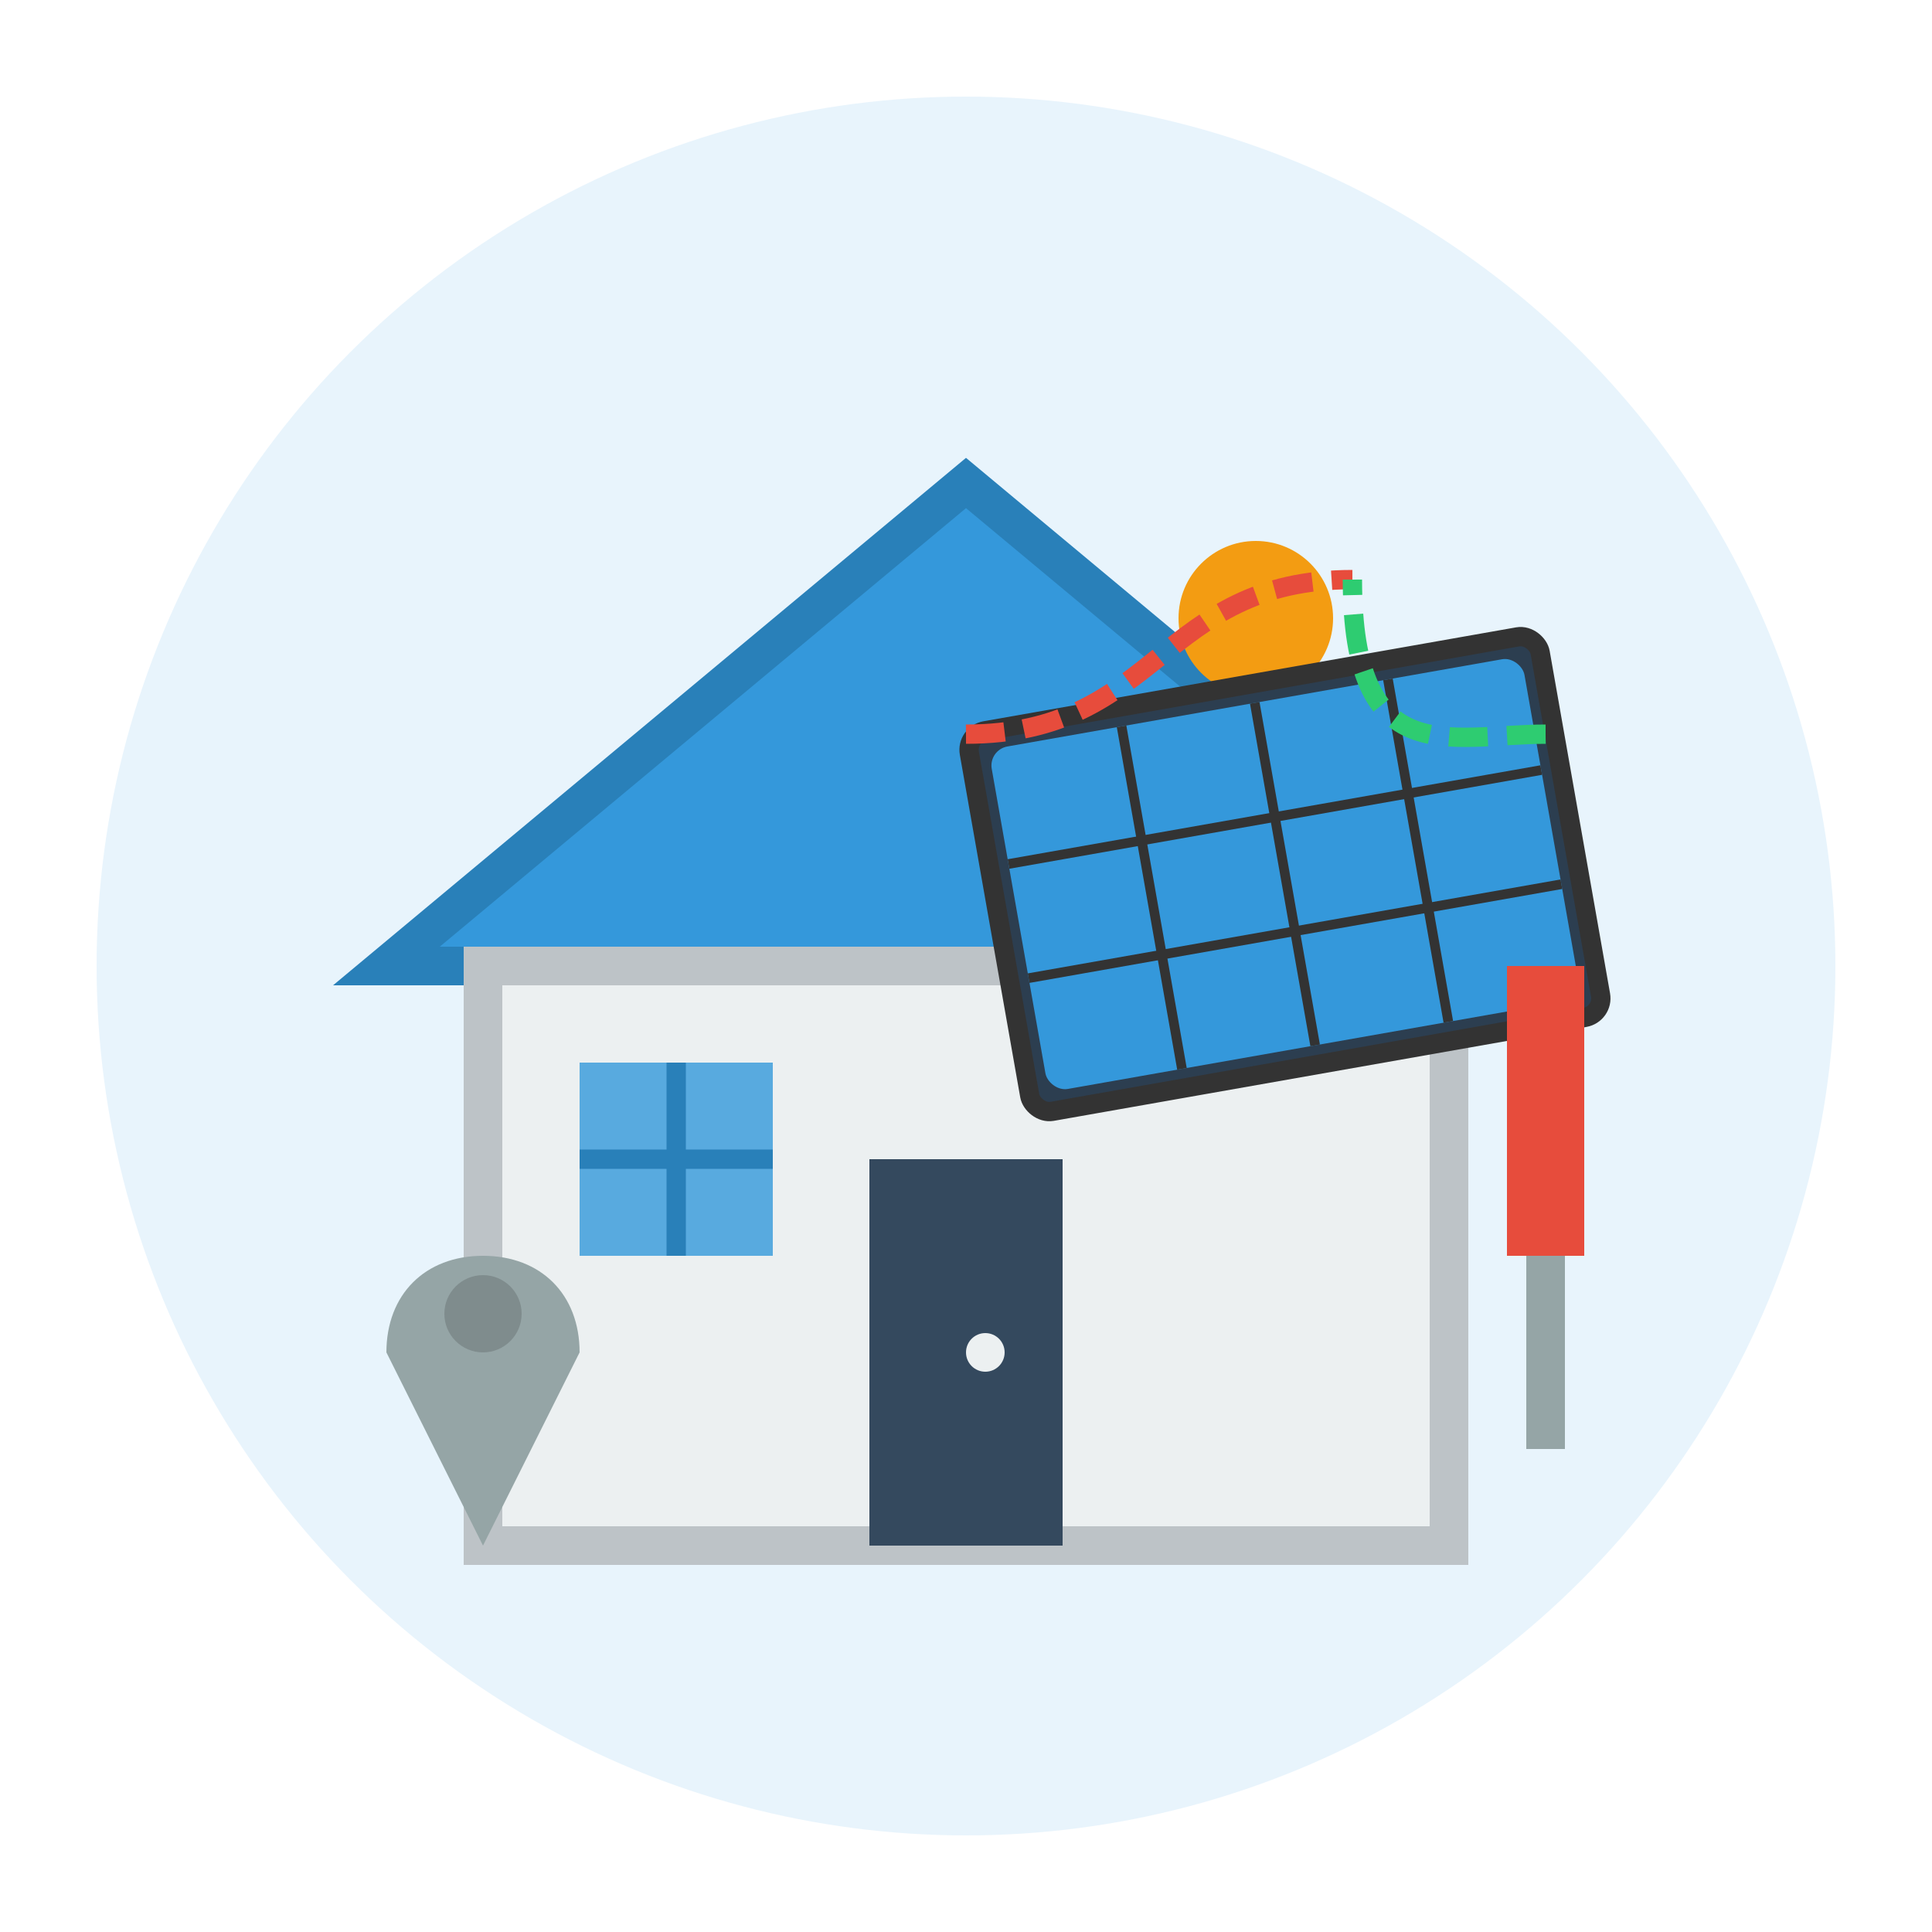 <svg width="100" height="100" viewBox="0 0 100 100" xmlns="http://www.w3.org/2000/svg">
  <!-- Circular background -->
  <circle cx="50" cy="50" r="45" fill="#e8f4fc"/>
  
  <!-- House roof -->
  <polygon points="20,50 50,25 80,50" fill="#3498db" stroke="#2980b9" stroke-width="2"/>
  
  <!-- House walls -->
  <rect x="25" y="50" width="50" height="30" fill="#ecf0f1" stroke="#bdc3c7" stroke-width="2"/>
  
  <!-- Door -->
  <rect x="45" y="60" width="10" height="20" fill="#34495e"/>
  <circle cx="51" cy="70" r="1" fill="#ecf0f1"/>
  
  <!-- Window -->
  <rect x="30" y="55" width="10" height="10" fill="#3498db" opacity="0.8"/>
  <line x1="35" y1="55" x2="35" y2="65" stroke="#2980b9" stroke-width="1"/>
  <line x1="30" y1="60" x2="40" y2="60" stroke="#2980b9" stroke-width="1"/>
  
  <!-- Person installing panel -->
  <g transform="translate(65, 40) scale(0.8)">
    <!-- Body -->
    <circle cx="0" cy="-10" r="5" fill="#f39c12"/>
    <rect x="-3" y="-5" width="6" height="12" fill="#3498db"/>
    <line x1="-3" y1="0" x2="-8" y2="5" stroke="#3498db" stroke-width="2" stroke-linecap="round"/>
    <line x1="3" y1="0" x2="8" y2="5" stroke="#3498db" stroke-width="2" stroke-linecap="round"/>
    <line x1="-2" y1="7" x2="-4" y2="15" stroke="#34495e" stroke-width="2" stroke-linecap="round"/>
    <line x1="2" y1="7" x2="4" y2="15" stroke="#34495e" stroke-width="2" stroke-linecap="round"/>
  </g>
  
  <!-- Solar panel being installed -->
  <g transform="translate(50, 38) rotate(-10)">
    <rect x="0" y="0" width="30" height="20" rx="1" fill="#2c3e50" stroke="#333" stroke-width="1"/>
    <rect x="1" y="1" width="28" height="18" fill="#3498db" rx="1"/>
    
    <!-- Panel grid -->
    <line x1="1" y1="7" x2="29" y2="7" stroke="#333" stroke-width="0.5"/>
    <line x1="1" y1="13" x2="29" y2="13" stroke="#333" stroke-width="0.5"/>
    
    <line x1="8" y1="1" x2="8" y2="19" stroke="#333" stroke-width="0.5"/>
    <line x1="15" y1="1" x2="15" y2="19" stroke="#333" stroke-width="0.5"/>
    <line x1="22" y1="1" x2="22" y2="19" stroke="#333" stroke-width="0.5"/>
  </g>
  
  <!-- Tools -->
  <g transform="translate(80, 60)">
    <!-- Screwdriver -->
    <rect x="-2" y="-10" width="4" height="15" fill="#e74c3c"/>
    <rect x="-1" y="5" width="2" height="10" fill="#95a5a6"/>
  </g>
  
  <g transform="translate(20, 70)">
    <!-- Wrench -->
    <path d="M0,0 C0,-3 2,-5 5,-5 C8,-5 10,-3 10,0 L5,10 L0,0 Z" fill="#95a5a6"/>
    <circle cx="5" cy="-2" r="2" fill="#7f8c8d"/>
  </g>
  
  <!-- Connection lines (cables) -->
  <path d="M50,38 C60,38 60,30 70,30" fill="none" stroke="#e74c3c" stroke-width="1" stroke-dasharray="2 1"/>
  <path d="M80,38 C75,38 70,40 70,30" fill="none" stroke="#2ecc71" stroke-width="1" stroke-dasharray="2 1"/>
</svg>

